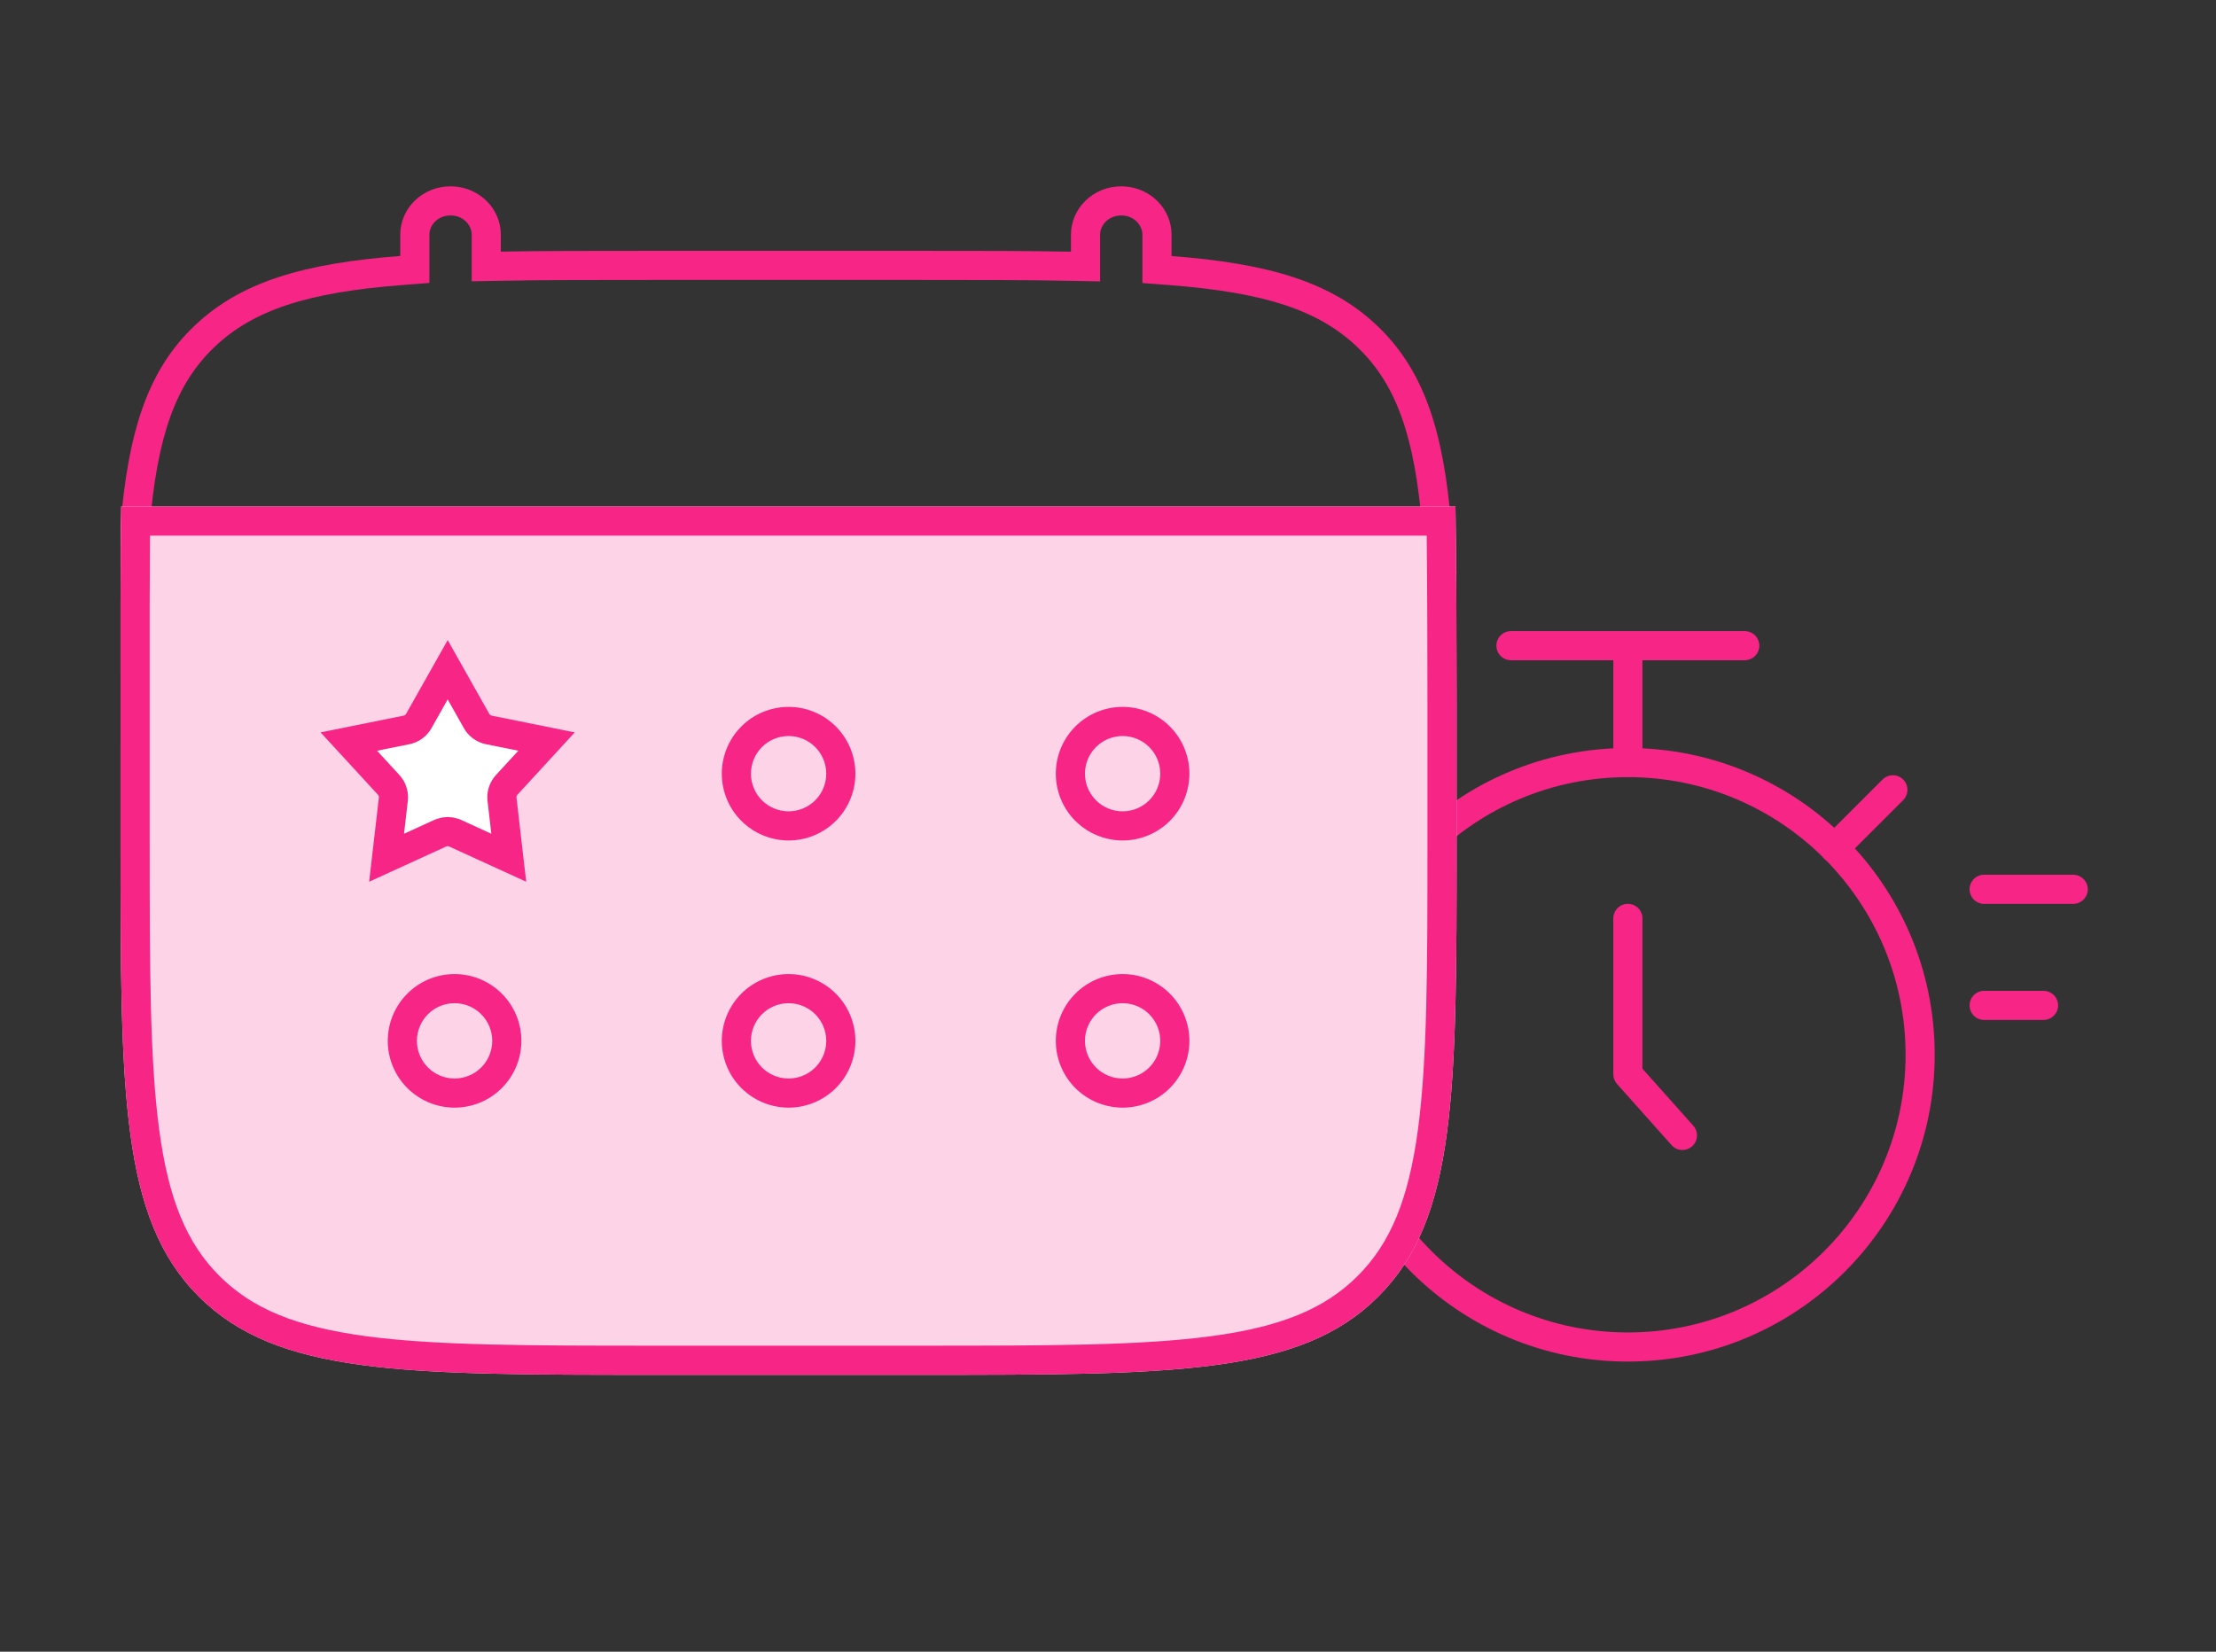 <?xml version="1.0" encoding="UTF-8"?>
<svg xmlns="http://www.w3.org/2000/svg" width="165" height="123" viewBox="0 0 165 123">
  <rect x="0" y="0" width="165" height="123" fill="#333333" stroke="none"/>
  <path d="M120.124 68.394C120.124 67.794 120.61 67.309 121.209 67.309C121.808 67.309 122.294 67.794 122.294 68.394V79.587L126.081 83.833C126.48 84.28 126.44 84.965 125.993 85.364C125.546 85.763 124.861 85.724 124.462 85.277L120.399 80.723C120.222 80.524 120.124 80.267 120.124 80.001V68.394ZM100.71 58.051C101.107 57.654 101.736 57.629 102.162 57.977L102.245 58.051L106.597 62.403L106.672 62.485C107.02 62.911 106.994 63.54 106.597 63.938C106.2 64.335 105.572 64.36 105.146 64.013L105.063 63.938L100.71 59.586L100.636 59.503C100.288 59.077 100.313 58.448 100.71 58.051ZM140.173 58.051C140.597 57.627 141.284 57.627 141.707 58.051C142.131 58.474 142.131 59.162 141.707 59.586L137.355 63.938L137.273 64.013C136.846 64.36 136.218 64.335 135.821 63.938C135.397 63.514 135.397 62.827 135.821 62.403L140.173 58.051ZM120.124 56.788V49.168H112.504C111.905 49.168 111.419 48.682 111.419 48.083C111.419 47.484 111.905 46.998 112.504 46.998H129.913L130.025 47.004C130.572 47.06 130.998 47.521 130.998 48.083C130.998 48.645 130.572 49.106 130.025 49.162L129.913 49.168H122.294V56.788C122.294 57.387 121.808 57.873 121.209 57.873C120.61 57.873 120.124 57.387 120.124 56.788Z" fill="#F72585"></path>
  <path d="M141.886 78.55C141.886 67.13 132.628 57.873 121.209 57.873C109.789 57.873 100.532 67.131 100.532 78.55C100.532 89.97 109.79 99.227 121.209 99.227C132.629 99.227 141.886 89.969 141.886 78.55ZM144.056 78.55C144.056 91.167 133.828 101.396 121.209 101.396C108.592 101.396 98.362 91.168 98.362 78.55C98.362 65.933 108.59 55.703 121.209 55.703C133.826 55.703 144.056 65.931 144.056 78.55Z" fill="#F72585"></path>
  <path d="M152.159 73.786L152.27 73.792C152.817 73.847 153.244 74.309 153.244 74.871C153.244 75.433 152.817 75.896 152.27 75.951L152.159 75.957H147.737C147.138 75.957 146.652 75.47 146.652 74.871C146.653 74.272 147.138 73.786 147.737 73.786H152.159ZM154.369 65.142L154.48 65.147C155.028 65.203 155.454 65.665 155.454 66.227C155.454 66.788 155.028 67.25 154.48 67.306L154.369 67.311H147.737C147.138 67.311 146.652 66.826 146.652 66.227C146.652 65.627 147.138 65.142 147.737 65.142H154.369Z" fill="#F72585"></path>
  <path d="M85.061 17.477C85.061 16.765 84.438 16.045 83.486 16.045C82.538 16.045 81.911 16.766 81.911 17.481V20.956L79.698 20.913C76.401 20.849 72.699 20.849 68.505 20.849H48.533C44.335 20.849 40.63 20.849 37.331 20.908L35.122 20.948V17.477C35.122 16.765 34.499 16.045 33.547 16.045C32.595 16.045 31.972 16.765 31.972 17.477V21.071L29.968 21.226C22.921 21.767 18.844 23.078 15.935 25.874C13.059 28.64 11.712 32.494 11.145 39.188V40.523H106.033L105.901 39.336L105.898 39.307L105.896 39.276C105.337 32.531 103.991 28.657 101.099 25.88L101.096 25.877C98.194 23.079 94.115 21.772 87.065 21.23L85.061 21.076V17.477ZM87.231 19.066C94.419 19.619 99.14 20.977 102.602 24.314C106.073 27.647 107.487 32.184 108.059 39.098L108.456 42.693H8.975V39.093C9.534 32.395 10.877 27.927 14.112 24.625L14.432 24.31C17.898 20.977 22.613 19.614 29.801 19.061V17.477C29.801 15.487 31.478 13.875 33.547 13.875L33.739 13.88C35.719 13.976 37.292 15.549 37.292 17.477V18.738C38.953 18.708 40.715 18.694 42.586 18.686L48.533 18.679H68.505L74.447 18.686C76.317 18.695 78.08 18.711 79.741 18.743V17.481C79.741 15.492 81.417 13.875 83.486 13.875L83.679 13.88C85.659 13.976 87.231 15.549 87.231 17.477V19.066Z" fill="#F72585"></path>
  <path d="M108.456 62.59V52.642C108.456 48.469 108.436 41.028 108.371 37.72H9.024C8.959 41.028 8.974 48.469 8.974 52.642V62.59C8.974 81.347 8.974 90.729 14.804 96.553C20.633 102.378 30.005 102.383 48.767 102.383H68.663C87.415 102.383 96.797 102.383 102.626 96.553C108.456 90.724 108.456 81.352 108.456 62.59Z" fill="#FDD3E7"></path>
  <path d="M68.663 100.213V102.383H48.767V100.213H68.663ZM106.286 62.59V52.642C106.286 49.215 106.272 43.606 106.231 39.89H11.167C11.155 41.339 11.147 43.076 11.145 44.859V62.59C11.145 72.03 11.149 78.892 11.854 84.132C12.55 89.309 13.894 92.576 16.338 95.018C18.783 97.46 22.05 98.805 27.226 99.502C32.464 100.207 39.325 100.213 48.767 100.213V102.383L45.357 102.382C29.122 102.36 20.558 102.025 15.08 96.822L14.804 96.553C9.339 91.092 8.997 82.506 8.976 65.999L8.975 44.856C8.979 42.061 8.991 39.374 9.023 37.72H108.371C108.436 41.027 108.456 48.468 108.456 52.642L108.454 65.999C108.433 82.51 108.091 91.087 102.626 96.553L102.351 96.822C96.501 102.383 87.123 102.383 68.663 102.383V100.213C78.1 100.213 84.961 100.208 90.201 99.503C95.379 98.807 98.647 97.463 101.092 95.019C103.536 92.574 104.88 89.307 105.576 84.132C106.281 78.893 106.286 72.032 106.286 62.59Z" fill="#F72585"></path>
  <path d="M36.651 77.512C36.651 76.768 36.355 76.055 35.83 75.529C35.304 75.004 34.59 74.708 33.846 74.708C33.103 74.708 32.389 75.004 31.864 75.529C31.338 76.055 31.043 76.768 31.043 77.512C31.043 78.255 31.338 78.969 31.864 79.495C32.389 80.021 33.103 80.316 33.846 80.316V82.486L33.6 82.481C32.453 82.424 31.36 81.97 30.508 81.199L30.33 81.029C29.455 80.155 28.939 78.988 28.878 77.759L28.873 77.512C28.873 76.275 29.334 75.086 30.16 74.174L30.33 73.995C31.262 73.062 32.527 72.538 33.846 72.538L34.093 72.544C35.323 72.605 36.489 73.121 37.364 73.995C38.297 74.928 38.821 76.193 38.821 77.512L38.815 77.759C38.754 78.988 38.238 80.155 37.364 81.029L37.185 81.199C36.273 82.025 35.083 82.486 33.846 82.486V80.316C34.59 80.316 35.304 80.021 35.83 79.495C36.29 79.035 36.574 78.431 36.637 77.789L36.651 77.512ZM61.521 77.512C61.521 76.768 61.225 76.055 60.7 75.529C60.174 75.004 59.461 74.708 58.717 74.708C57.974 74.708 57.26 75.004 56.734 75.529C56.208 76.055 55.914 76.768 55.914 77.512C55.914 78.255 56.208 78.969 56.734 79.495C57.26 80.021 57.974 80.316 58.717 80.316V82.486L58.47 82.481C57.323 82.424 56.23 81.97 55.378 81.199L55.2 81.029C54.325 80.155 53.81 78.988 53.749 77.759L53.743 77.512C53.743 76.275 54.204 75.086 55.03 74.174L55.2 73.995C56.133 73.062 57.398 72.538 58.717 72.538L58.963 72.544C60.193 72.605 61.359 73.121 62.234 73.995C63.167 74.928 63.691 76.193 63.691 77.512L63.685 77.759C63.624 78.988 63.108 80.155 62.234 81.029L62.055 81.199C61.143 82.025 59.954 82.486 58.717 82.486V80.316C59.461 80.316 60.174 80.021 60.7 79.495C61.226 78.969 61.521 78.255 61.521 77.512ZM86.391 77.512C86.391 76.768 86.096 76.055 85.57 75.529C85.044 75.004 84.331 74.708 83.587 74.708C82.844 74.708 82.131 75.004 81.605 75.529C81.079 76.055 80.784 76.768 80.784 77.512C80.784 78.255 81.079 78.969 81.605 79.495C82.131 80.021 82.844 80.316 83.587 80.316V82.486L83.341 82.481C82.194 82.424 81.1 81.971 80.249 81.199L80.07 81.029C79.195 80.155 78.681 78.988 78.62 77.759L78.614 77.512C78.614 76.275 79.074 75.086 79.9 74.174L80.07 73.995C81.003 73.062 82.268 72.538 83.587 72.538L83.835 72.544C85.064 72.605 86.231 73.121 87.105 73.995C88.037 74.928 88.562 76.193 88.562 77.512L88.555 77.759C88.494 78.988 87.979 80.155 87.105 81.029L86.926 81.199C86.014 82.025 84.824 82.486 83.587 82.486V80.316C84.331 80.316 85.044 80.021 85.57 79.495C86.096 78.969 86.391 78.255 86.391 77.512ZM61.521 57.615C61.521 56.872 61.225 56.159 60.7 55.633C60.174 55.107 59.461 54.812 58.717 54.812C57.974 54.812 57.26 55.107 56.734 55.633C56.208 56.158 55.914 56.872 55.914 57.615C55.914 58.359 56.208 59.073 56.734 59.599C57.26 60.124 57.974 60.42 58.717 60.42V62.59L58.47 62.584C57.323 62.527 56.23 62.074 55.378 61.303L55.2 61.133C54.325 60.258 53.81 59.092 53.749 57.862L53.743 57.615C53.743 56.379 54.204 55.19 55.03 54.277L55.2 54.099C56.133 53.166 57.398 52.642 58.717 52.642L58.963 52.648C60.193 52.708 61.359 53.224 62.234 54.099C63.167 55.031 63.691 56.296 63.691 57.615L63.685 57.862C63.624 59.092 63.108 60.258 62.234 61.133L62.055 61.303C61.143 62.129 59.954 62.59 58.717 62.59V60.42C59.461 60.42 60.174 60.124 60.7 59.599C61.226 59.073 61.521 58.359 61.521 57.615ZM86.391 57.615C86.391 56.872 86.096 56.159 85.57 55.633C85.044 55.107 84.331 54.812 83.587 54.812C82.844 54.812 82.131 55.107 81.605 55.633C81.079 56.159 80.784 56.872 80.784 57.615C80.784 58.359 81.079 59.073 81.605 59.599C82.131 60.124 82.844 60.42 83.587 60.42V62.59L83.341 62.584C82.194 62.527 81.1 62.074 80.249 61.303L80.07 61.133C79.195 60.258 78.681 59.092 78.62 57.862L78.614 57.615C78.614 56.379 79.074 55.19 79.9 54.277L80.07 54.099C81.003 53.166 82.268 52.642 83.587 52.642L83.835 52.648C85.064 52.709 86.231 53.224 87.105 54.099C88.038 55.031 88.562 56.296 88.562 57.615L88.555 57.862C88.494 59.092 87.979 60.258 87.105 61.133L86.926 61.303C86.014 62.129 84.824 62.59 83.587 62.59V60.42C84.331 60.42 85.044 60.124 85.57 59.599C86.096 59.073 86.391 58.359 86.391 57.615Z" fill="#F72585"></path>
  <path d="M35.485 53.693C35.654 53.994 35.931 54.217 36.256 54.32L36.398 54.357L40.693 55.224L37.728 58.449C37.495 58.703 37.367 59.035 37.37 59.377L37.379 59.523L37.881 63.875L33.898 62.053L33.761 61.998C33.484 61.906 33.183 61.906 32.906 61.998L32.769 62.053L28.785 63.875L29.288 59.523C29.327 59.181 29.235 58.837 29.033 58.562L28.939 58.449L25.973 55.224L30.269 54.357C30.607 54.289 30.904 54.095 31.103 53.817L31.182 53.693L33.334 49.876L35.485 53.693Z" fill="white" stroke="#F72585" stroke-width="2.17"></path>
</svg>
